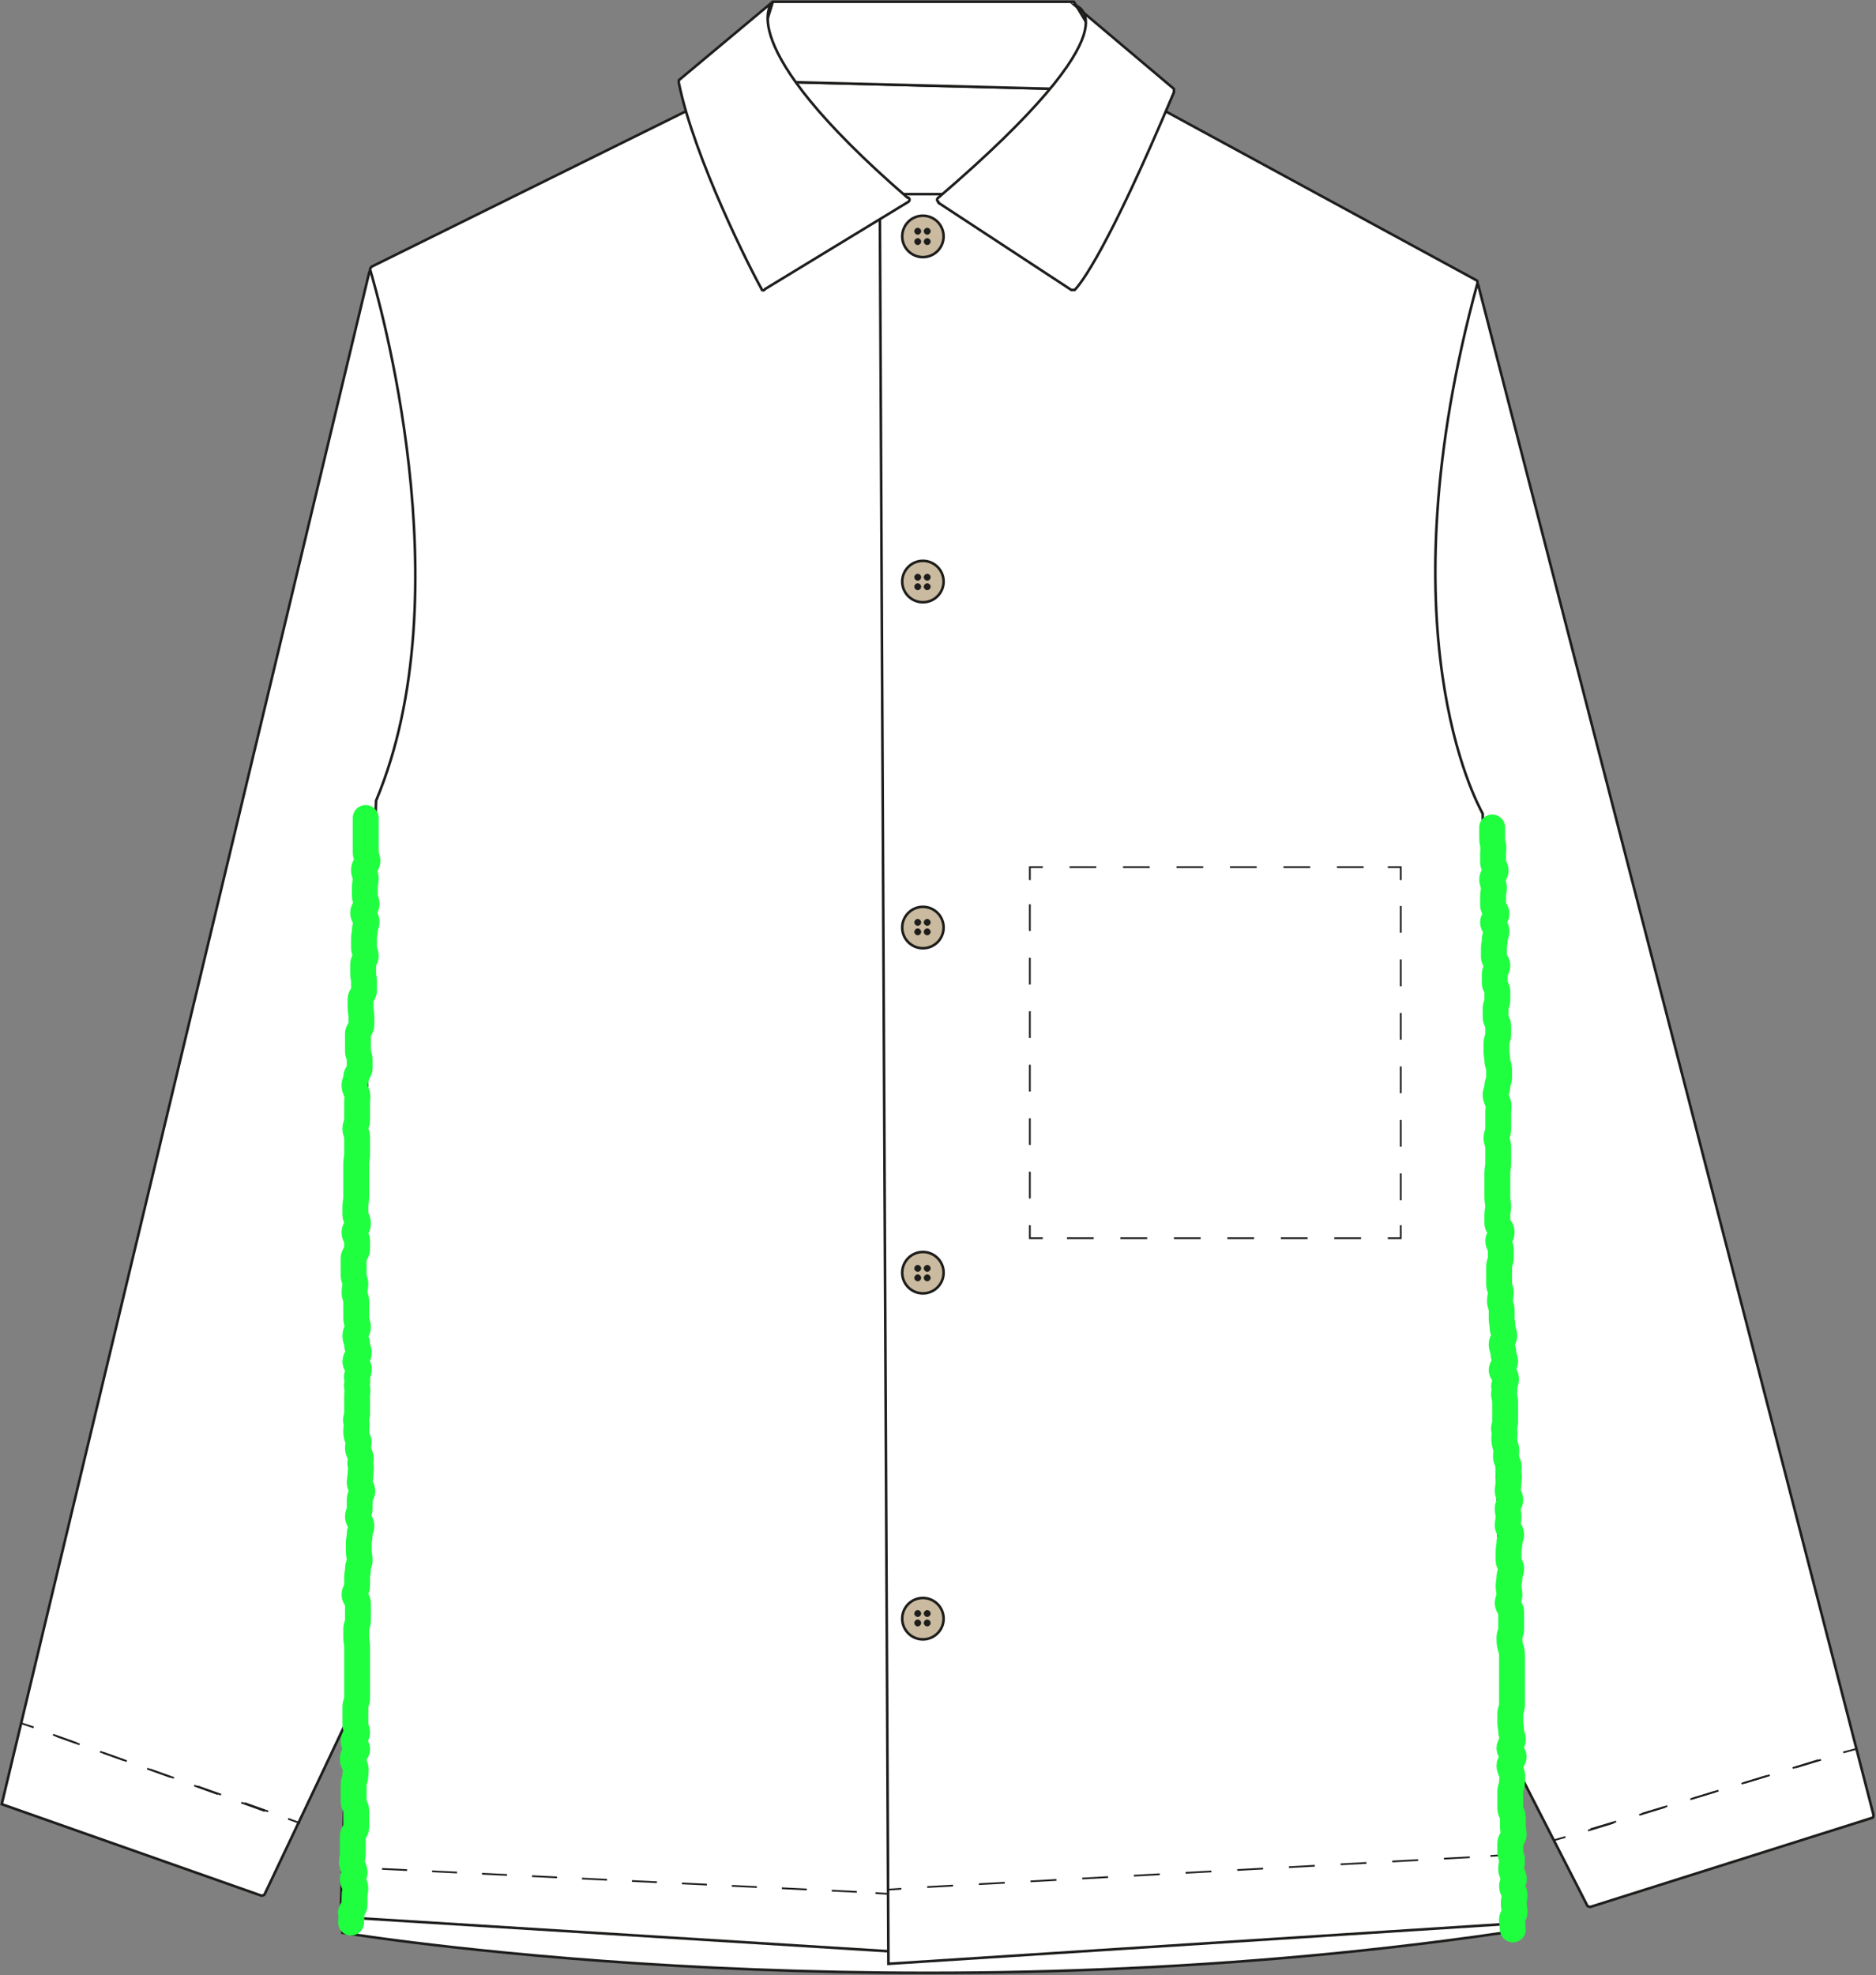 <?xml version="1.0" encoding="UTF-8"?>
<svg id="uuid-f8113f75-a52e-4c68-9da0-91a82f11fc4f" xmlns="http://www.w3.org/2000/svg" version="1.1" viewBox="0 0 217.5 228.9">
  <rect x="0" y="0" width="217.5" height="228.9" fill="#808080" stroke="none"/>
  <!-- Generator: Adobe Illustrator 29.5.0, SVG Export Plug-In . SVG Version: 2.1.0 Build 137)  -->
  <defs>
    <style>
      .st0 {
        fill: #caba9f;
      }

      .st1 {
        stroke-dasharray: 3.1 3.1;
      }

      .st1, .st2, .st3, .st4, .st5, .st6 {
        fill: none;
      }

      .st1, .st2, .st4, .st5, .st6 {
        stroke: #1d1d1b;
        stroke-miterlimit: 10;
      }

      .st1, .st2, .st5, .st6 {
        stroke-width: .2px;
      }

      .st7 {
        fill: #1d1d1b;
      }

      .st2 {
        stroke-dasharray: 3 3;
      }

      .st3 {
        stroke: #1fff3f;
        stroke-linecap: round;
        stroke-linejoin: round;
        stroke-width: 3px;
      }

      .st8 {
        fill: #fff;
      }

      .st4 {
        stroke-width: .3px;
      }

      .st6 {
        stroke-dasharray: 2.9 2.9;
      }
    </style>
  </defs>
  <g id="uuid-b4538141-e132-4283-8aea-a30f29fa91d4">
    <path class="st8" d="M43.4,31.5l9,7.8v.2l-9.5,154.2h0c0,.1-12.2,25.8-12.2,25.8,0,.1-.2.2-.4.2L.2,209.1,42.8,31.6c0-.2.3-.3.5-.2"/>
    <path class="st4" d="M43.4,31.5l9,7.8v.2l-9.5,154.2h0c0,.1-12.2,25.8-12.2,25.8,0,.1-.2.2-.4.2L.2,209.1,42.8,31.6c0-.2.3-.3.5-.2h.1Z"/>
    <path class="st8" d="M86.8,9.6l-47.1,208.7h0v5.7c4.5.7,65.4,10.1,134.6,0,.2,0,.3-.2.3-.4L130.8,10.7c0-.1-.2-.2-.3-.2l-43.4-1.1c-.2,0-.3,0-.3.2"/>
    <path class="st4" d="M86.8,9.6l-47.1,208.7h0v5.7c4.5.7,65.4,10.1,134.6,0,.2,0,.3-.2.3-.4L130.8,10.7c0-.1-.2-.2-.3-.2l-43.4-1.1c-.2,0-.3,0-.3.2Z"/>
    <path class="st8" d="M89.6.2l-2.7,8.8c0,.2,0,.4.3.4l42.9,1.1c.3,0,.4-.3.3-.5L124.5.2h-34.9Z"/>
    <path class="st4" d="M89.6.2l-2.7,8.8c0,.2,0,.4.3.4l42.9,1.1c.3,0,.4-.3.3-.5L124.5.2h-34.9Z"/>
    <path class="st8" d="M171,32.8l-8.5,5.9s-.1.2-.1.3l9.4,157.9h0c0,.1,12.2,23.9,12.2,23.9,0,.1.2.2.4.2l32.6-10.3c.2,0,.2-.2.2-.4l-45.8-177.2c0-.2-.3-.3-.5-.2"/>
    <path class="st4" d="M171,32.8l-8.5,5.9s-.1.2-.1.3l9.4,157.9h0c0,.1,12.2,23.9,12.2,23.9,0,.1.2.2.4.2l32.6-10.3c.2,0,.2-.2.2-.4l-45.8-177.2c0-.2-.3-.3-.5-.2h.1Z"/>
    <path class="st8" d="M86.6,9.4l-43.5,21.5s-.2.2-.2.3c.9,3.1,10.9,37.3.7,61.6h0l-4.1,129.1c0,.2,0,.3.3.3l65.7,4.1c.2,0,.3-.1.3-.3l-1.1-203v-.2l-17.7-13.5h-.3"/>
    <path class="st4" d="M86.6,9.4l-43.5,21.5s-.2.2-.2.3c.9,3.1,10.9,37.3.7,61.6h0l-4.1,129.1c0,.2,0,.3.3.3l65.7,4.1c.2,0,.3-.1.3-.3l-1.1-203v-.2l-17.7-13.5h-.4Z"/>
    <path class="st8" d="M109.8,22.5h-7.5c-.2,0-.3.1-.3.3l1,204.8,71.4-4.6c.2,0,.3-.1.3-.3l-2.8-128.4h0c-.7-1.3-11.6-21.2-.6-61.5,0,0,0-.3-.1-.3l-40.3-21.9h-.3l-20.6,12h-.2"/>
    <path class="st4" d="M109.8,22.5h-7.5c-.2,0-.3.1-.3.3l1,204.8,71.4-4.6c.2,0,.3-.1.3-.3l-2.8-128.4h0c-.7-1.3-11.6-21.2-.6-61.5,0,0,0-.3-.1-.3l-40.3-21.9h-.3l-20.6,12h-.2,0Z"/>
    <path class="st8" d="M108.8,23.5l15.4,10.1h.4c.7-.7,3.8-4.6,11.5-22.9v-.4L124.6.6s8,1.9-15.8,22.3c-.2.1-.2.4,0,.5"/>
    <path class="st4" d="M108.8,23.5l15.4,10.1h.4c.7-.7,3.8-4.6,11.5-22.9v-.4L124.6.6s8,1.9-15.8,22.3c-.2.1-.2.4,0,.5h0Z"/>
    <path class="st8" d="M105.2,22.9C84.3,4.8,89.6.2,89.6.2l-10.9,9.1v.3c1.8,8.8,8.4,21.8,9.6,23.9,0,.2.3.2.4,0l16.6-10.1c.2-.1.2-.4,0-.5"/>
    <path class="st4" d="M105.2,22.9C84.3,4.8,89.6.2,89.6.2l-10.9,9.1v.3c1.8,8.8,8.4,21.8,9.6,23.9,0,.2.3.2.4,0l16.6-10.1c.2-.1.2-.4,0-.5h0Z"/>
    <g>
      <polyline class="st5" points="181.5 212.9 180.1 213.3 181.5 212.9"/>
      <line class="st1" x1="184.4" y1="212" x2="212.3" y2="203.6"/>
      <polyline class="st5" points="213.7 203.1 215.2 202.7 213.7 203.1"/>
      <line class="st1" x1="210.8" y1="204" x2="183" y2="212.5"/>
    </g>
    <g>
      <polyline class="st5" points="3.9 200.2 2.4 199.7 3.9 200.2"/>
      <line class="st6" x1="6.5" y1="201.2" x2="32.1" y2="210.3"/>
      <polyline class="st5" points="33.4 210.8 34.8 211.3 33.4 210.8"/>
      <line class="st6" x1="30.7" y1="209.9" x2="5.2" y2="200.7"/>
    </g>
    <g>
      <line class="st5" x1="39.9" y1="216.4" x2="41.4" y2="216.5"/>
      <line class="st6" x1="44.3" y1="216.6" x2="100.1" y2="219.3"/>
      <line class="st5" x1="101.5" y1="219.4" x2="103" y2="219.5"/>
    </g>
    <g>
      <line class="st5" x1="103" y1="219" x2="104.5" y2="218.9"/>
      <line class="st2" x1="107.5" y1="218.7" x2="171.3" y2="215.2"/>
      <line class="st5" x1="172.8" y1="215.1" x2="174.3" y2="215"/>
    </g>
    <rect class="st8" x="119.4" y="100.5" width="43" height="43"/>
    <g>
      <polyline class="st5" points="162.4 142 162.4 143.5 160.9 143.5"/>
      <line class="st1" x1="157.8" y1="143.5" x2="122.5" y2="143.5"/>
      <polyline class="st5" points="120.9 143.5 119.4 143.5 119.4 142"/>
      <line class="st1" x1="119.4" y1="138.9" x2="119.4" y2="103.5"/>
      <polyline class="st5" points="119.4 102 119.4 100.5 120.9 100.5"/>
      <line class="st1" x1="124" y1="100.5" x2="159.4" y2="100.5"/>
      <polyline class="st5" points="160.9 100.5 162.4 100.5 162.4 102"/>
      <line class="st1" x1="162.4" y1="105" x2="162.4" y2="140.4"/>
    </g>
    <path class="st0" d="M109.4,27.4c0,1.4-1.1,2.4-2.4,2.4s-2.4-1.1-2.4-2.4,1.1-2.4,2.4-2.4,2.4,1.1,2.4,2.4"/>
    <circle class="st4" cx="107" cy="27.4" r="2.4"/>
    <path class="st7" d="M106.8,26.8c0,.2-.2.4-.4.4s-.4-.2-.4-.4.2-.4.4-.4.4.2.4.4"/>
    <path class="st7" d="M107.9,26.8c0,.2-.2.4-.4.4s-.4-.2-.4-.4.2-.4.4-.4.4.2.4.4"/>
    <path class="st7" d="M106.8,28c0,.2-.2.4-.4.4s-.4-.2-.4-.4.2-.4.4-.4.4.2.4.4"/>
    <path class="st7" d="M107.9,28c0,.2-.2.4-.4.4s-.4-.2-.4-.4.2-.4.4-.4.4.2.4.4"/>
    <path class="st0" d="M109.4,67.4c0,1.3-1.1,2.4-2.4,2.4s-2.4-1.1-2.4-2.4,1.1-2.4,2.4-2.4,2.4,1.1,2.4,2.4"/>
    <circle class="st4" cx="107" cy="67.4" r="2.4"/>
    <path class="st7" d="M106.8,66.9c0,.2-.2.4-.4.4s-.4-.2-.4-.4.2-.4.4-.4.4.2.4.4"/>
    <path class="st7" d="M107.9,66.9c0,.2-.2.4-.4.4s-.4-.2-.4-.4.2-.4.4-.4.4.2.4.4"/>
    <path class="st7" d="M106.8,68c0,.2-.2.4-.4.4s-.4-.2-.4-.4.2-.4.4-.4.4.2.4.4"/>
    <path class="st7" d="M107.9,68c0,.2-.2.4-.4.4s-.4-.2-.4-.4.2-.4.4-.4.4.2.4.4"/>
    <path class="st0" d="M109.4,107.5c0,1.3-1.1,2.4-2.4,2.4s-2.4-1.1-2.4-2.4,1.1-2.4,2.4-2.4,2.4,1.1,2.4,2.4"/>
    <circle class="st4" cx="107" cy="107.5" r="2.4"/>
    <path class="st7" d="M106.8,106.9c0,.2-.2.4-.4.4s-.4-.2-.4-.4.2-.4.4-.4.4.2.4.4"/>
    <path class="st7" d="M107.9,106.9c0,.2-.2.4-.4.4s-.4-.2-.4-.4.2-.4.4-.4.4.2.4.4"/>
    <path class="st7" d="M106.8,108c0,.2-.2.4-.4.4s-.4-.2-.4-.4.2-.4.4-.4.4.2.4.4"/>
    <path class="st7" d="M107.9,108c0,.2-.2.4-.4.4s-.4-.2-.4-.4.2-.4.4-.4.4.2.4.4"/>
    <path class="st0" d="M109.4,147.5c0,1.4-1.1,2.4-2.4,2.4s-2.4-1.1-2.4-2.4,1.1-2.4,2.4-2.4,2.4,1.1,2.4,2.4"/>
    <circle class="st4" cx="107" cy="147.5" r="2.4"/>
    <path class="st7" d="M106.8,147c0,.2-.2.4-.4.4s-.4-.2-.4-.4.2-.4.4-.4.4.2.4.4"/>
    <path class="st7" d="M107.9,147c0,.2-.2.4-.4.4s-.4-.2-.4-.4.2-.4.4-.4.4.2.4.4"/>
    <path class="st7" d="M106.8,148.1c0,.2-.2.4-.4.4s-.4-.2-.4-.4.2-.4.4-.4.4.2.4.4"/>
    <path class="st7" d="M107.9,148.1c0,.2-.2.4-.4.4s-.4-.2-.4-.4.2-.4.4-.4.4.2.4.4"/>
    <path class="st0" d="M109.4,187.6c0,1.4-1.1,2.4-2.4,2.4s-2.4-1.1-2.4-2.4,1.1-2.4,2.4-2.4,2.4,1.1,2.4,2.4"/>
    <circle class="st4" cx="107" cy="187.6" r="2.4"/>
    <path class="st7" d="M106.8,187c0,.2-.2.4-.4.4s-.4-.2-.4-.4.2-.4.4-.4.4.2.4.4"/>
    <path class="st7" d="M107.9,187c0,.2-.2.4-.4.4s-.4-.2-.4-.4.2-.4.4-.4.4.2.4.4"/>
    <path class="st7" d="M106.8,188.1c0,.2-.2.4-.4.4s-.4-.2-.4-.4.2-.4.4-.4.4.2.4.4"/>
    <path class="st7" d="M107.9,188.1c0,.2-.2.4-.4.4s-.4-.2-.4-.4.2-.4.4-.4.4.2.4.4"/>
  </g>
  <path class="st3" d="M173,95.9v1c0,.4,0,.7.1,1,.1.4,0,.6,0,1v1c0,.4.3.6.3,1s-.4.6-.4,1,.2.6.2,1-.1.6-.1,1v1c0,.4.4.6.4,1s-.4.6-.4,1,.4.6.4,1-.2.6-.2,1-.1.6-.1,1v1c0,.4.4.6.4,1s-.3.6-.3,1v1c0,.4.3.6.3,1v1c0,.4-.2.6-.2,1v1c0,.4.3.6.3,1v1c0,.4-.2.6-.2,1v1c0,.4.1.6.1,1s.2.6.2,1v1c0,.4-.2.6-.2,1s-.2.6-.2,1,.2.6.3,1,0,.6,0,1v2c0,.4-.2.6-.2,1s.2.6.2,1v2c0,.4-.1.6-.1,1v2.9c0,.4.1.6.1,1s-.1.6-.1,1v1c0,.4.5.4.5,1s-.4.6-.4,1,.3.6.3,1v1c0,.4-.2.6-.2,1v2c0,.4.2.6.2,1s-.1.6-.1,1,.2.6.2,1v1c0,.4.1.6.1,1s.2.6.2,1-.3.6-.3,1,.2.6.2,1,.2.6.2,1-.4.6-.4,1,.5.4.5,1-.3.6-.2,1-.1.6,0,1,.1.6.1,1v2c0,.4-.2.6-.1,1s0,.6,0,1,.1.6.2,1,0,.6,0,1,.2.6.3,1-.1.6,0,1,0,.6,0,1-.1.6-.1,1,.3.6.3,1-.3.6-.3,1,.1.6.1,1-.1.6-.1,1,.4.6.4,1-.2.6-.2,1-.1.6-.1,1v1c0,.4.3.6.3,1s-.2.6-.2,1-.1.6-.1,1,.1.6.1,1-.2.6-.2,1,.4.6.4,1v2c0,.4-.2.6-.2,1s0,.6.1,1,.2.6.2,1v5.8c0,.4-.2.6-.2,1v1c0,.4.1.6.1,1s.2.6.2,1-.4.6-.4,1,.5.6.5,1-.5.6-.5,1,.2.6.3,1,0,.6,0,1-.2.6-.2,1v2c0,.4.3.6.3,1v1c0,.4.1.6.1,1s-.4.6-.4,1v1c0,.4.2.6.2,1s-.1.6-.1,1,.2.6.3,1-.2.6-.2,1,.3.6.3,1-.1.6-.1,1,.1.6.1,1-.4.6-.3,1,0,.6.1,1"/>
  <path class="st3" d="M42.4,94.8v1c0,.4,0,.7,0,1v1s0,1,0,1c0,.4.2.6.2,1s-.4.5-.4,1,.2.6.2,1-.1.6-.1,1v1c0,.4.2.6.2,1s-.4.5-.4,1,.4.6.4,1-.2.6-.2,1-.1.6-.1,1v1c0,.4.2.6.2,1s-.3.5-.3,1v1c0,.4.1.6.1,1v1c0,.4-.4.6-.4,1v1c0,.4.1.6.1,1v1c0,.4-.4.6-.4,1v1c0,.4,0,.6,0,1s.2.6.2,1v1c0,.4-.4.6-.4,1s-.2.6-.2,1,.2.6.3,1,0,.6,0,1v1c0,.4,0,.6,0,1s-.2.6-.2,1,.2.6.2,1v1c0,.4,0,.6,0,1s-.1.6-.1,1v1c0,.4,0,.6,0,1v1c0,.4,0,.6,0,1s-.1.6-.1,1v1c0,.4.3.4.3,1s-.4.5-.4,1,.3.6.3,1v1c0,.4-.4.6-.4,1v1c0,.4,0,.6,0,1s.2.6.2,1-.1.6-.1,1,.2.6.2,1v1c0,.4,0,.6,0,1s.2.6.2,1-.3.5-.3,1,.2.6.2,1,.2.6.2,1-.4.5-.4,1,.5.4.4,1-.3.5-.2,1-.1.6,0,1,0,.6,0,1v1c0,.4,0,.6,0,1s-.2.6-.1,1,0,.6,0,1,0,.6.2,1,0,.6,0,1,.2.6.3,1-.1.6,0,1,0,.6,0,1-.1.6-.1,1,.3.6.3,1-.3.5-.3,1v1c0,.4-.2.6-.2,1s.4.6.4,1-.2.6-.2,1-.1.6-.1,1v1c0,.4.1.6.1,1s-.2.6-.2,1-.1.6-.1,1v1c0,.4-.3.6-.3,1s.4.6.4,1v1c0,.4,0,.6,0,1s-.2.6-.2,1v1c0,.4.1.6.1,1v1c0,.4,0,.6,0,1v1c0,.4,0,.6,0,1v1c0,.4,0,.6,0,1s-.2.6-.2,1v1c0,.4,0,.6,0,1s.2.6.2,1-.4.5-.4,1,.5.6.4,1-.5.5-.5,1,.2.6.3,1,0,.6,0,1-.2.6-.2,1v1c0,.4,0,.6,0,1s.3.6.3,1v1c0,.4,0,.6,0,1s-.4.5-.4,1v1c0,.4,0,.6,0,1s-.1.6-.1,1,.2.6.3,1-.2.6-.2,1,.3.6.3,1-.1.6-.1,1v1c0,.4-.5.5-.4,1s0,.6,0,1"/>
</svg>